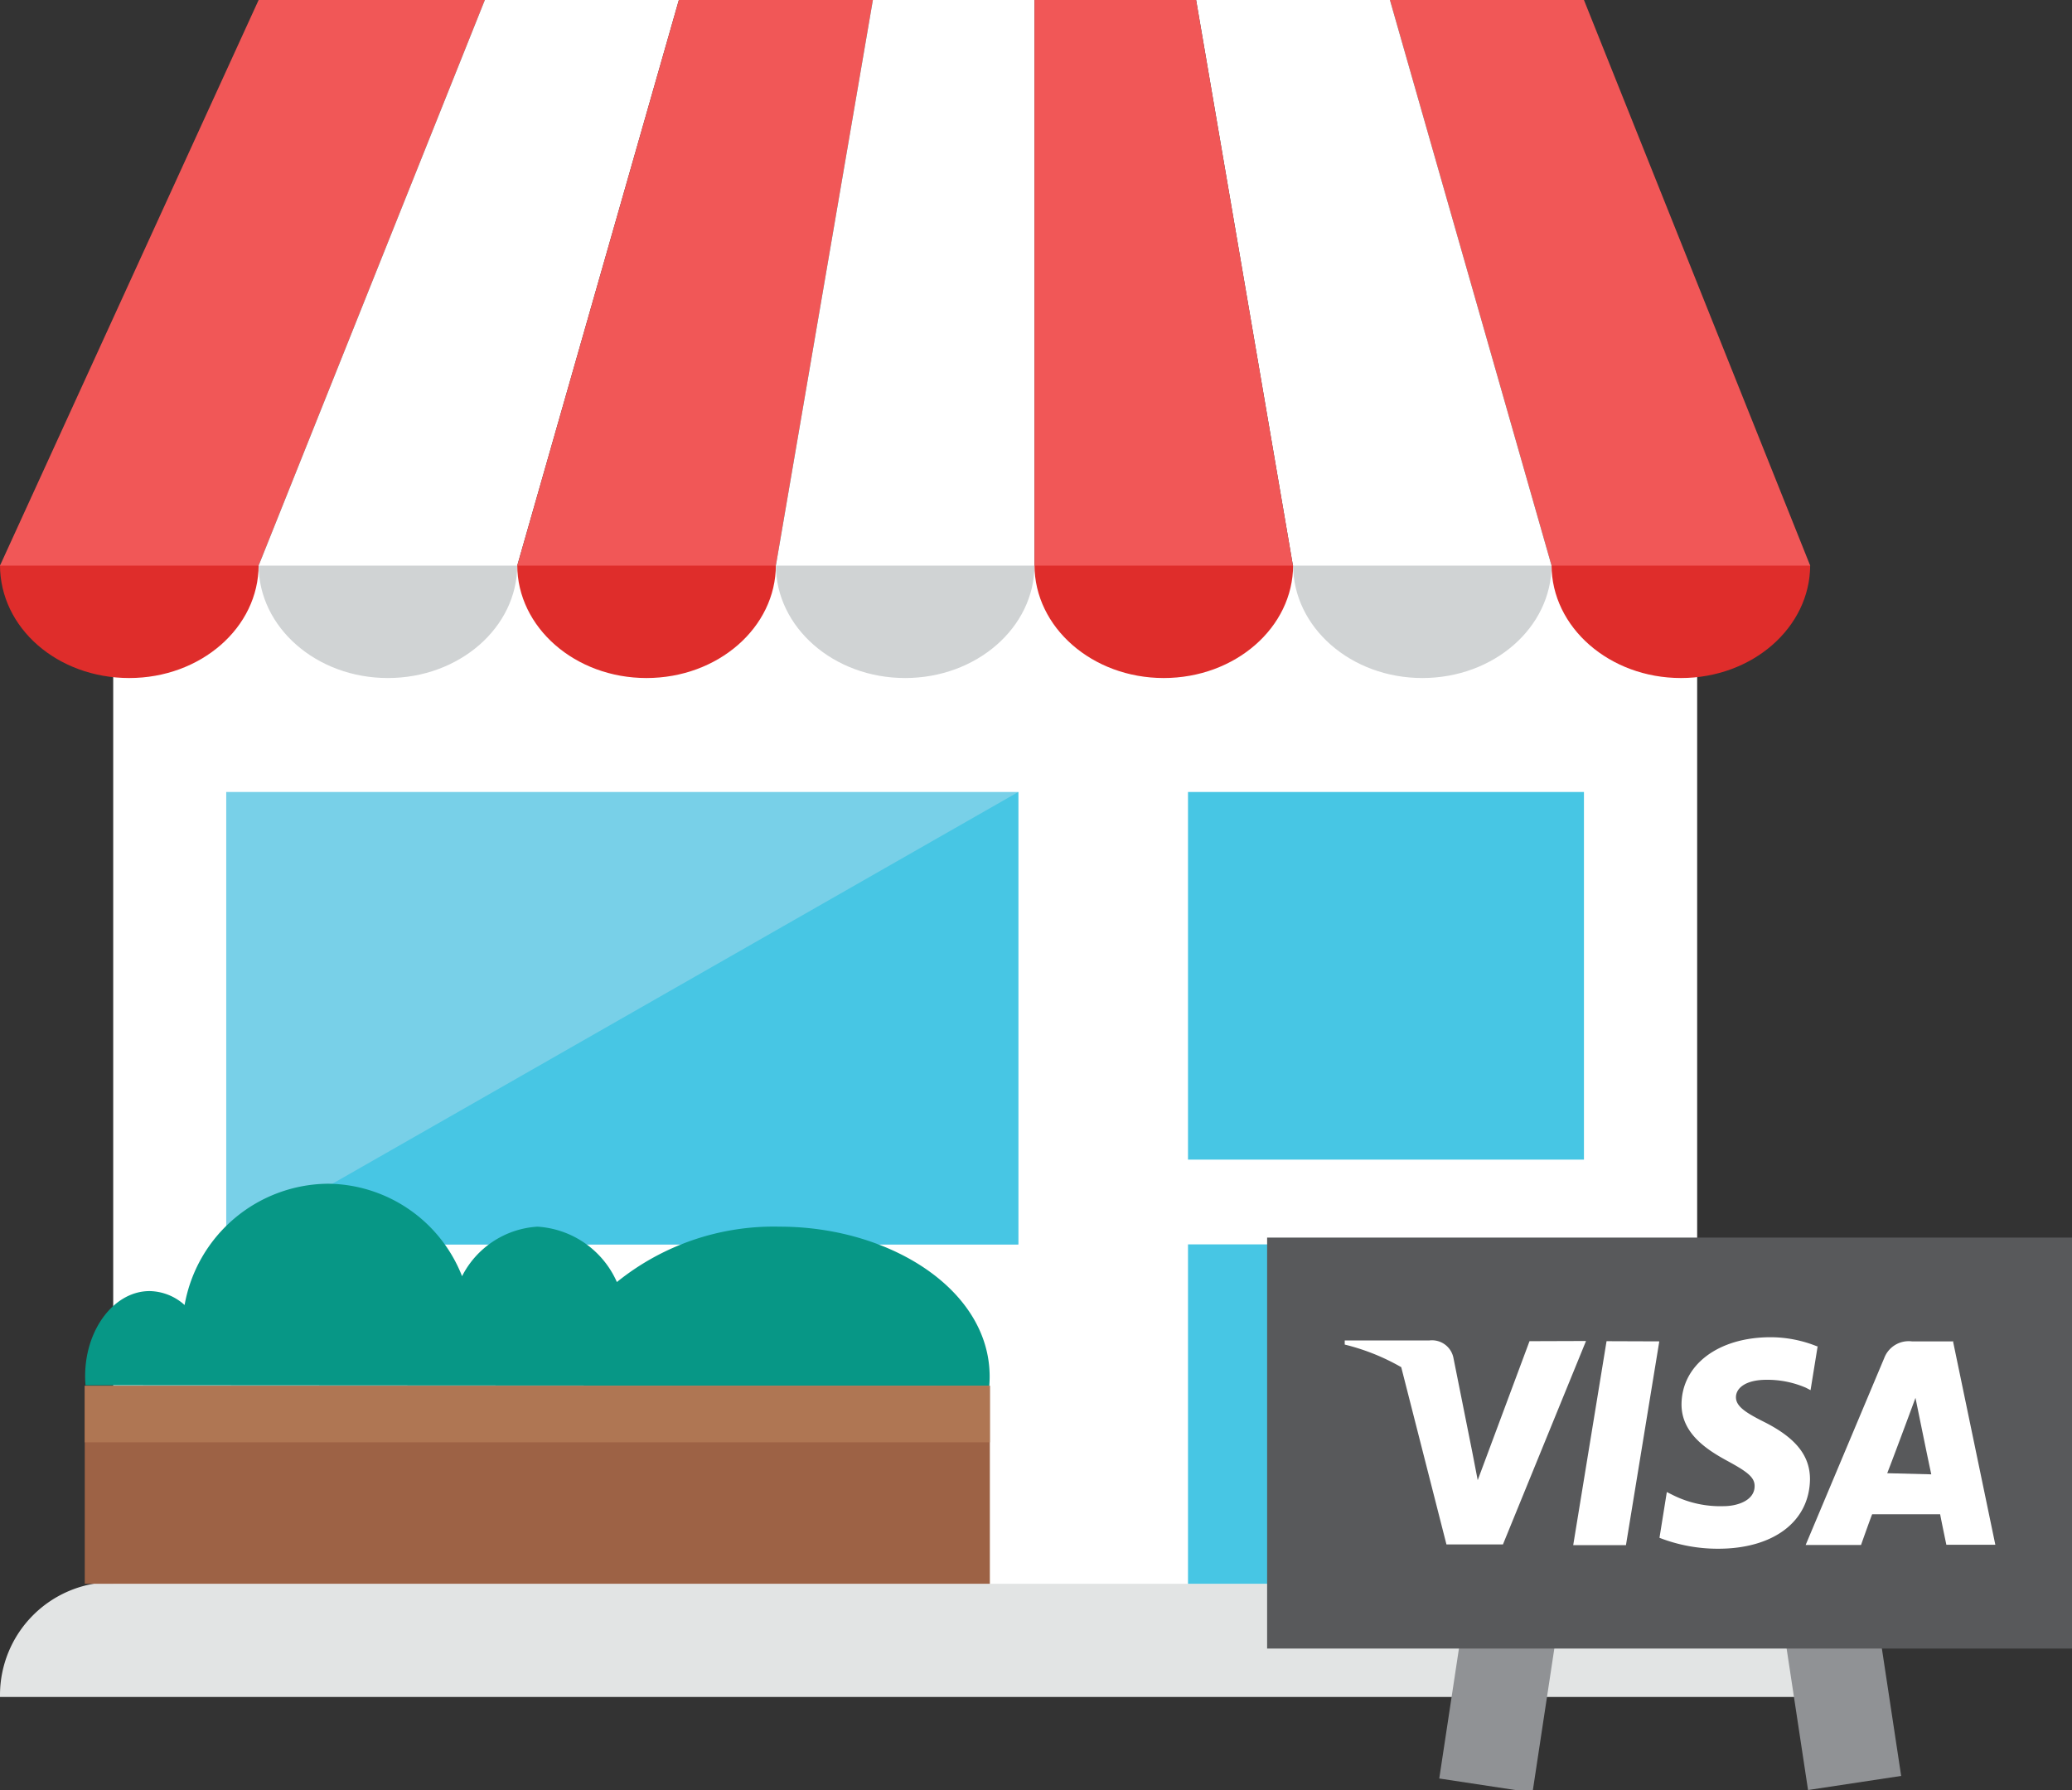 <svg xmlns="http://www.w3.org/2000/svg" width="110" height="95.04" viewBox="0 0 110 95.04">
  <rect x="0" y="0" width="110" height="95.04" fill="#333333" stroke="none"/>
  <defs>
    <style>
      .cls-1 {
        fill: #e2e4e4;
      }

      .cls-2 {
        fill: #fff;
      }

      .cls-3 {
        fill: #df2d2b;
      }

      .cls-4 {
        fill: #d0d3d4;
      }

      .cls-5 {
        fill: #f15757;
      }

      .cls-6 {
        fill: #78d0e8;
      }

      .cls-7 {
        fill: #47c6e4;
      }

      .cls-8 {
        fill: #079786;
      }

      .cls-9 {
        fill: #9d6245;
      }

      .cls-10 {
        fill: #af7653;
      }

      .cls-11 {
        fill: #909295;
      }

      .cls-12 {
        fill: #58595b;
      }
    </style>
  </defs>
  <title>Asset 2</title>
  <g id="Layer_2" data-name="Layer 2">
    <g id="Layer_1-2" data-name="Layer 1">
      <g>
        <g>
          <path class="cls-1" d="M96.1,90.1H0V90a6,6,0,0,1,6-6H90.16a5.94,5.94,0,0,1,5.94,6Z"/>
          <rect class="cls-2" x="6.01" y="30.03" width="84.09" height="54.06"/>
          <path class="cls-3" d="M13.73,30c0,3.32-3.07,6-6.87,6S0,33.35,0,30Z"/>
          <path class="cls-4" d="M27.46,30c0,3.32-3.08,6-6.87,6s-6.86-2.69-6.86-6Z"/>
          <path class="cls-3" d="M41.19,30c0,3.32-3.08,6-6.87,6s-6.86-2.69-6.86-6Z"/>
          <path class="cls-4" d="M54.92,30c0,3.32-3.08,6-6.87,6s-6.86-2.69-6.86-6Z"/>
          <path class="cls-4" d="M82.37,30c0,3.32-3.07,6-6.86,6s-6.86-2.69-6.86-6Z"/>
          <path class="cls-3" d="M68.65,30c0,3.32-3.08,6-6.87,6s-6.86-2.69-6.86-6Z"/>
          <path class="cls-3" d="M96.1,30c0,3.32-3.07,6-6.86,6s-6.87-2.69-6.87-6Z"/>
          <polygon class="cls-5" points="0 30.03 13.73 30.03 25.74 0 13.73 0 0 30.03"/>
          <polygon class="cls-2" points="13.73 30.03 27.46 30.03 36.04 0 25.74 0 13.73 30.03"/>
          <polygon class="cls-5" points="27.46 30.03 41.19 30.03 46.34 0 36.04 0 27.46 30.03"/>
          <polygon class="cls-2" points="41.19 30.03 54.92 30.03 54.92 0 46.34 0 41.19 30.03"/>
          <polygon class="cls-5" points="96.1 30.03 82.37 30.03 73.79 0 84.09 0 96.1 30.03"/>
          <polygon class="cls-2" points="82.37 30.03 68.64 30.03 63.5 0 73.79 0 82.37 30.03"/>
          <polygon class="cls-5" points="68.64 30.03 54.92 30.03 54.92 0 63.5 0 68.64 30.03"/>
          <rect class="cls-6" x="12.01" y="42.05" width="42.05" height="24.03"/>
          <polygon class="cls-7" points="54.06 66.07 12.01 66.07 54.06 42.05 54.06 66.07"/>
          <rect class="cls-7" x="63.07" y="42.05" width="21.02" height="19.52"/>
          <rect class="cls-7" x="63.07" y="66.07" width="21.02" height="18.02"/>
          <path class="cls-8" d="M52.52,73.58c.39-4.89-5.11-8.45-11.12-8.45a13.25,13.25,0,0,0-8.65,2.94,4.94,4.94,0,0,0-4.22-2.94,4.82,4.82,0,0,0-4,2.63,7.72,7.72,0,0,0-7.12-4.91A7.8,7.8,0,0,0,9.8,69.29a2.84,2.84,0,0,0-1.86-.74c-2,0-3.62,2.31-3.4,5Z"/>
          <rect class="cls-9" x="4.5" y="73.58" width="48.05" height="10.51"/>
          <rect class="cls-10" x="4.5" y="73.58" width="48.05" height="3"/>
        </g>
        <g>
          <g>
            <rect class="cls-11" x="78.18" y="69.8" width="5" height="25" transform="matrix(0.99, 0.15, -0.15, 0.99, 13.23, -11.15)"/>
            <rect class="cls-11" x="94.09" y="69.8" width="5" height="25" transform="translate(204.41 149.22) rotate(171.39)"/>
          </g>
          <rect class="cls-12" x="67.27" y="65.71" width="42.73" height="21.82"/>
          <g>
            <g id="_Group_" data-name="&lt;Group&gt;">
              <polyline id="_Path_" data-name="&lt;Path&gt;" class="cls-2" points="83.52 82.04 85.29 71.21 88.09 71.22 86.32 82.04 83.52 82.04"/>
            </g>
            <g id="_Group_2" data-name="&lt;Group&gt;">
              <path id="_Path_2" data-name="&lt;Path&gt;" class="cls-2" d="M96.48,71.49A6.62,6.62,0,0,0,94,71c-2.77,0-4.72,1.46-4.73,3.57,0,1.56,1.39,2.43,2.44,3s1.45.87,1.44,1.34c0,.73-.86,1.06-1.66,1.06a5.63,5.63,0,0,1-2.64-.57l-.36-.18-.39,2.43a8.55,8.55,0,0,0,3.11.58c2.94,0,4.85-1.44,4.88-3.69,0-1.24-.74-2.17-2.35-3-1-.5-1.57-.84-1.58-1.34s.52-.94,1.62-.94a5.16,5.16,0,0,1,2.09.42l.25.13.38-2.35"/>
            </g>
            <g id="_Group_3" data-name="&lt;Group&gt;">
              <path id="_Compound_Path_" data-name="&lt;Compound Path&gt;" class="cls-2" d="M100.19,78.22c.25-.63,1.13-3,1.13-3s.23-.62.37-1l.19.93s.53,2.6.65,3.13Zm3.47-7H101.5a1.39,1.39,0,0,0-1.47.89l-4.17,9.92H98.8s.47-1.33.59-1.63H103c.07.38.33,1.62.33,1.62h2.6l-2.25-10.82"/>
            </g>
            <path class="cls-2" d="M81.2,71.21l-2.75,7.38-.29-1.5-1-5a1.16,1.16,0,0,0-1.27-.92h-4.5l0,.22a11.53,11.53,0,0,1,3,1.2L76.79,82h3l4.41-10.8Z"/>
          </g>
        </g>
      </g>
    </g>
  </g>
</svg>
